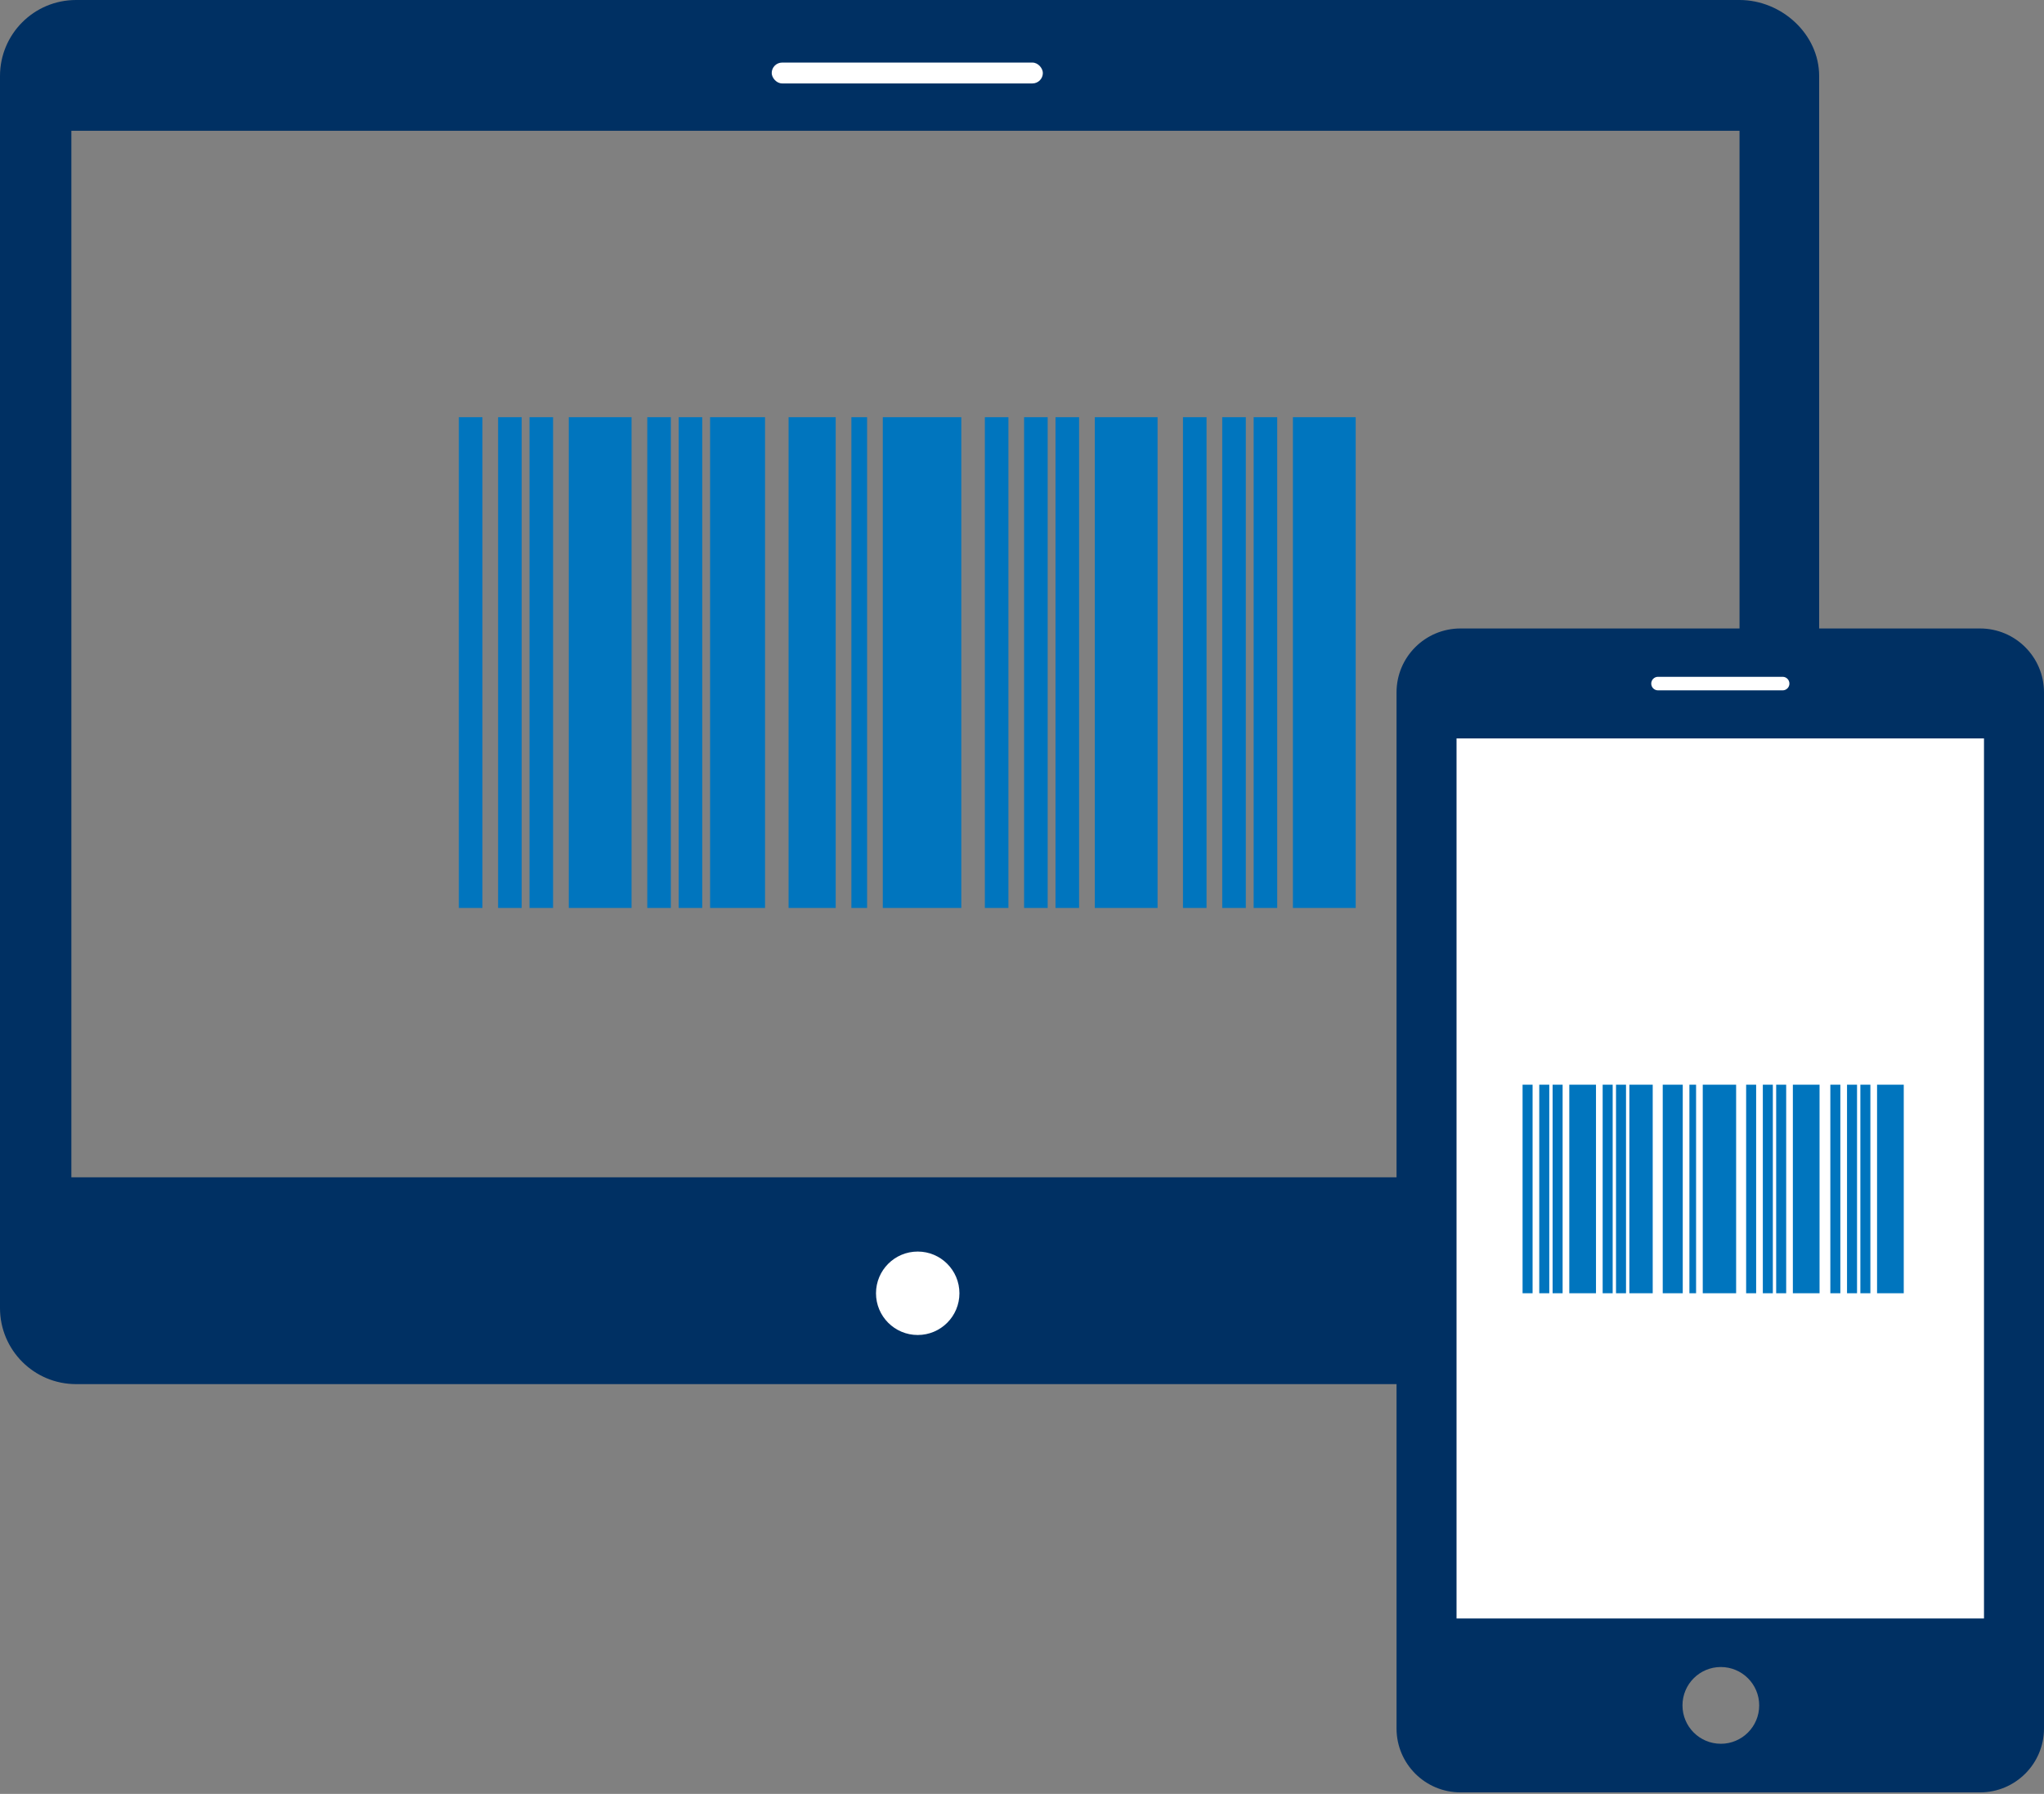 <svg xmlns="http://www.w3.org/2000/svg" width="98" height="86" fill="none" viewBox="0 0 98 86"><rect x="0" y="0" width="98" height="86" fill="#808080" stroke="none"/><path fill="#003063" d="M18.66 63.684c1.207 0 2.186-.98 2.186-2.187 0-1.208-.979-2.187-2.186-2.187-1.208 0-2.187.98-2.187 2.187 0 1.208.979 2.187 2.187 2.187z"></path><path fill="#003063" d="M83.402 0H3.646C1.632 0 0 1.632 0 3.645V62.71c0 2.012 1.632 3.645 3.646 3.645h79.757c2.013 0 3.817-1.633 3.817-3.645V3.645C87.22 1.632 85.415 0 83.402 0zM33.494 56.44H3.422V6.27h79.98v50.17H33.494z"></path><path fill="#0075BE" d="M22 20h1.13v23.528H22V20zM47.22 20h1.129v23.528h-1.13V20zM23.882 20h1.13v23.528h-1.13V20zM49.102 20h1.129v23.528H49.1V20zM31.034 20h1.13v23.528h-1.13V20zM25.388 20h1.129v23.528h-1.13V20zM50.607 20h1.13v23.528h-1.13V20zM32.54 20h1.129v23.528h-1.13V20zM40.82 20h.753v23.528h-.753V20zM27.27 20h3.01v23.528h-3.01V20zM52.489 20H55.5v23.528H52.49V20zM42.326 20h3.764v23.528h-3.764V20zM34.045 20h2.635v23.528h-2.635V20zM37.81 20h2.258v23.528h-2.259V20zM56.719 20h1.129v23.528h-1.13V20zM58.601 20h1.13v23.528H58.6V20zM60.106 20h1.13v23.528h-1.13V20zM61.989 20h3.01v23.528h-3.01V20z"></path><circle cx="44" cy="62" r="2" fill="#fff"></circle><path fill="#fff" d="M69 32H96V78H69z"></path><path fill="#003063" d="M94.934 30.129H70.023c-1.694 0-3.066 1.372-3.066 3.065v49.668c0 1.692 1.372 3.065 3.066 3.065h24.912c1.692 0 3.065-1.373 3.065-3.065V33.194c0-1.693-1.373-3.065-3.066-3.065zm-15.44 2.317h5.975c.18 0 .325.146.325.326 0 .179-.146.324-.325.324h-5.975c-.18 0-.325-.145-.325-.324 0-.18.145-.326.325-.326zm3.011 51.15c-1.015 0-1.838-.822-1.838-1.839 0-1.016.822-1.84 1.838-1.84 1.017 0 1.84.824 1.84 1.84 0 1.017-.824 1.84-1.84 1.84zm12.617-6.006H69.834V35.4h25.289V77.59z"></path><path fill="#0075BE" d="M73 52h.48v10H73V52zM83.719 52h.48v10h-.48V52zM73.8 52h.48v10h-.48V52zM84.519 52h.48v10h-.48V52zM76.84 52h.48v10h-.48V52zM74.44 52h.48v10h-.48V52zM85.159 52h.48v10h-.48V52zM77.48 52h.48v10h-.48V52zM80.999 52h.32v10h-.32V52zM75.24 52h1.28v10h-1.28V52zM85.959 52h1.28v10h-1.28V52zM81.64 52h1.599v10h-1.6V52zM78.12 52h1.12v10h-1.12V52zM79.72 52h.96v10h-.96V52zM87.756 52h.48v10h-.48V52zM88.556 52h.48v10h-.48V52zM89.196 52h.48v10h-.48V52zM89.996 52h1.28v10h-1.28V52z"></path><rect width="13" height="1" x="37" y="3" fill="#fff" rx=".5"></rect></svg>